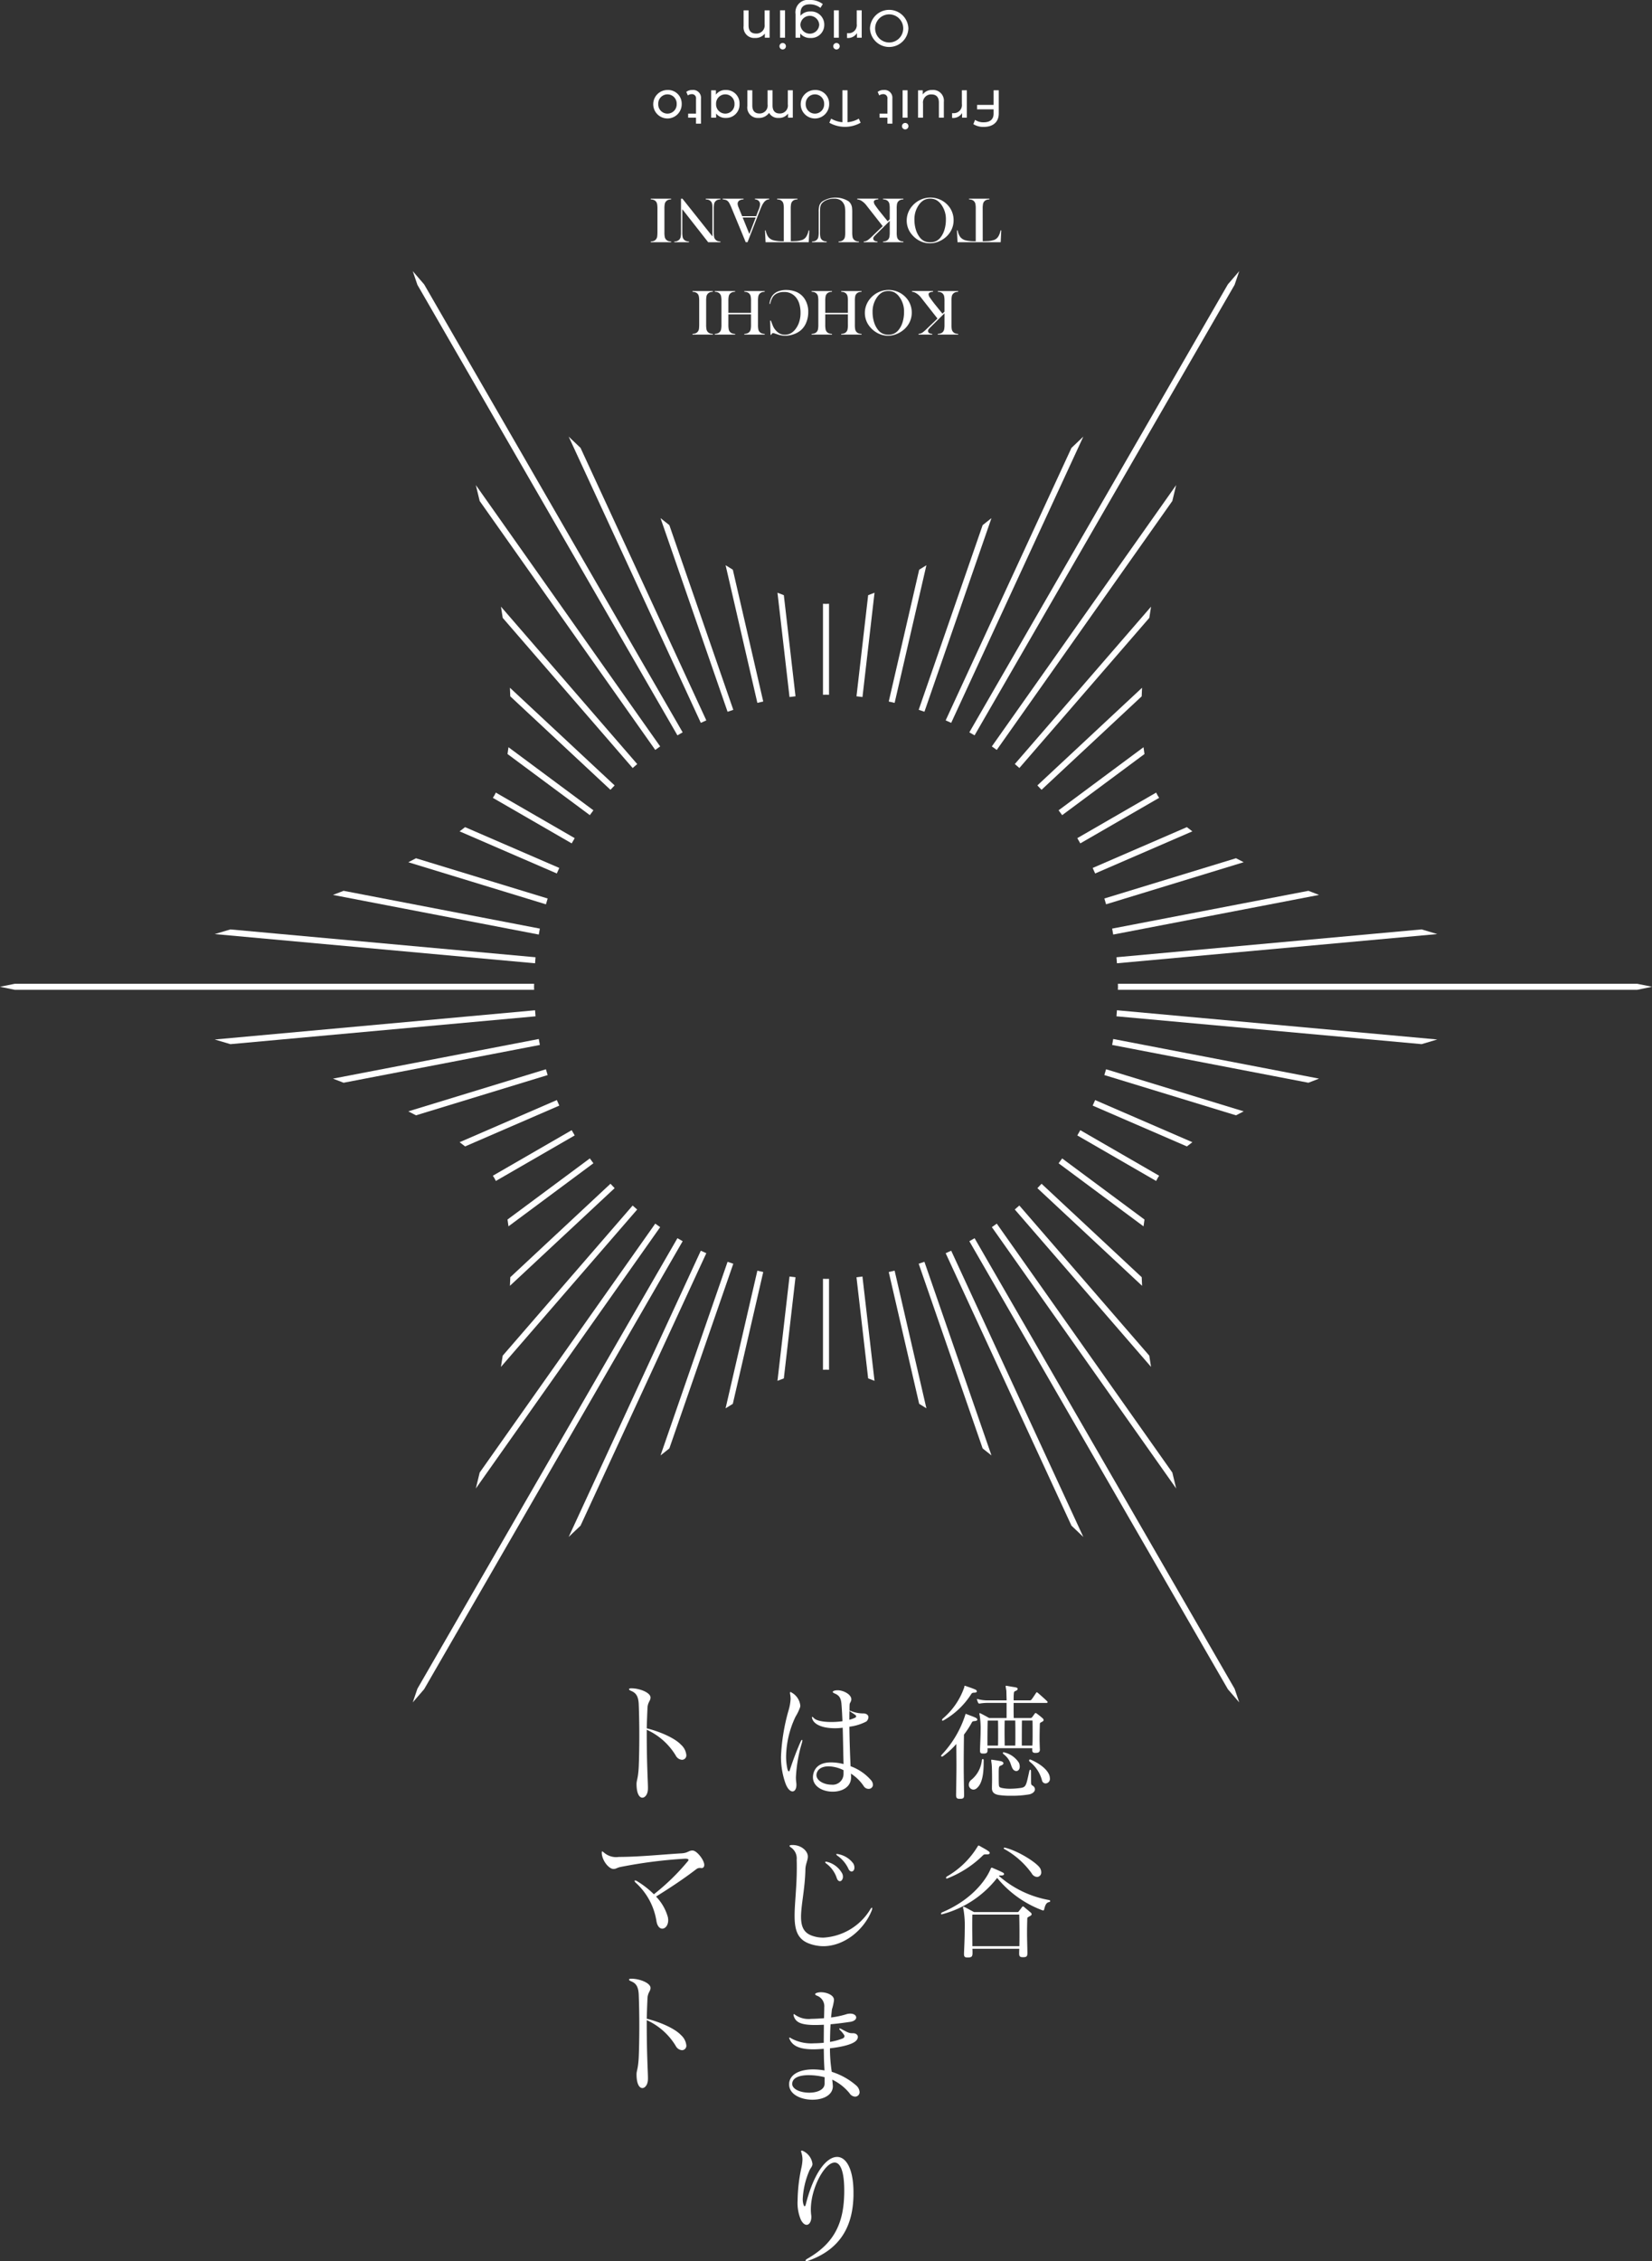 <svg id="グループ_1138" data-name="グループ 1138" xmlns="http://www.w3.org/2000/svg" xmlns:xlink="http://www.w3.org/1999/xlink" width="283.998" height="388.535" viewBox="0 0 283.998 388.535">
  <rect x="0" y="0" width="283.998" height="388.535" fill="#333333" stroke="none"/>
  <defs>
    <clipPath id="clip-path">
      <rect id="長方形_663" data-name="長方形 663" width="283.998" height="388.535" fill="#fff"/>
    </clipPath>
  </defs>
  <g id="グループ_1137" data-name="グループ 1137" clip-path="url(#clip-path)">
    <path id="パス_11661" data-name="パス 11661" d="M113.856,123.541,69.416,46.567c-1.259-1.446-1.96-2.275-1.96-2.275s.295.838.8,2.352l44.7,77.414c.3-.177.6-.347.9-.518" transform="translate(3.501 2.299)" fill="#fff"/>
    <path id="パス_11662" data-name="パス 11662" d="M109.454,124.146,77.766,79.239q.334,1.362.662,2.738l30.18,42.77c.281-.2.562-.4.847-.6" transform="translate(4.036 4.112)" fill="#fff"/>
    <path id="パス_11663" data-name="パス 11663" d="M116.6,120.08,94.979,73.261q-1.027-.97-2.041-1.941l22.719,49.188c.312-.148.631-.286.947-.428" transform="translate(4.823 3.701)" fill="#fff"/>
    <path id="パス_11664" data-name="パス 11664" d="M130.163,114.617l-2.006-17.373c-.362-.134-.726-.271-1.094-.421l2.07,17.924c.343-.042.684-.095,1.03-.13" transform="translate(6.594 5.025)" fill="#fff"/>
    <path id="パス_11665" data-name="パス 11665" d="M120.459,117.575,109.466,85.84q-.757-.595-1.516-1.2l11.526,33.272c.325-.116.655-.223.984-.332" transform="translate(5.602 4.392)" fill="#fff"/>
    <path id="パス_11666" data-name="パス 11666" d="M105.294,126.146,81.873,99.1q.155.969.3,1.928l22.34,25.8q.388-.344.785-.68" transform="translate(4.249 5.143)" fill="#fff"/>
    <path id="パス_11667" data-name="パス 11667" d="M125.057,115.751,119.827,93.1q-.619-.374-1.243-.77l5.461,23.652c.337-.081.673-.159,1.012-.234" transform="translate(6.154 4.792)" fill="#fff"/>
    <path id="パス_11668" data-name="パス 11668" d="M89.983,152.011l-33.74-6.493q-.907.357-1.827.706l35.384,6.81c.062-.341.115-.685.183-1.022" transform="translate(2.824 7.552)" fill="#fff"/>
    <path id="パス_11669" data-name="パス 11669" d="M135.019,114.25c.175,0,.345.012.52.014V98.63c-.174.005-.349.019-.52.019s-.346-.014-.52-.019v15.633c.174,0,.345-.014.52-.014" transform="translate(6.98 5.119)" fill="#fff"/>
    <path id="パス_11670" data-name="パス 11670" d="M101.336,129.128l-18-16.783q.038.745.062,1.478L100.62,129.88c.234-.256.478-.5.716-.752" transform="translate(4.325 5.831)" fill="#fff"/>
    <path id="パス_11671" data-name="パス 11671" d="M90.242,156.606l-52.46-4.781q-1.347.406-2.69.8l55.071,5.02c.027-.345.044-.692.079-1.036" transform="translate(1.821 7.879)" fill="#fff"/>
    <path id="パス_11672" data-name="パス 11672" d="M90.685,147.114,68.05,140.2c-.433.229-.872.457-1.32.683l23.658,7.232c.1-.332.191-.667.3-1" transform="translate(3.463 7.276)" fill="#fff"/>
    <path id="パス_11673" data-name="パス 11673" d="M92.253,142.129l-16.2-7.012q-.458.363-.941.724l16.71,7.236c.136-.32.284-.631.426-.948" transform="translate(3.898 7.012)" fill="#fff"/>
    <path id="パス_11674" data-name="パス 11674" d="M97.709,132.9l-14.6-10.839q-.074.6-.164,1.171l14.149,10.5c.2-.28.407-.56.616-.835" transform="translate(4.305 6.335)" fill="#fff"/>
    <path id="パス_11675" data-name="パス 11675" d="M94.616,137.3l-13.553-7.825c-.089.171-.175.347-.268.51-.076.13-.166.261-.248.391L94.1,138.2c.17-.3.341-.6.518-.9" transform="translate(4.18 6.719)" fill="#fff"/>
    <path id="パス_11676" data-name="パス 11676" d="M155.5,120.508,178.216,71.32q-1.011.972-2.041,1.942L154.55,120.08c.316.142.634.28.947.428" transform="translate(8.021 3.701)" fill="#fff"/>
    <path id="パス_11677" data-name="パス 11677" d="M176.581,138.2l13.552-7.824c-.082-.13-.173-.26-.248-.39-.094-.163-.179-.34-.268-.51L176.063,137.3c.177.3.347.6.518.9" transform="translate(9.137 6.719)" fill="#fff"/>
    <path id="パス_11678" data-name="パス 11678" d="M179,143.077l16.712-7.236q-.486-.361-.943-.724l-16.194,7.012c.141.317.29.628.425.948" transform="translate(9.268 7.012)" fill="#fff"/>
    <path id="パス_11679" data-name="パス 11679" d="M173.621,133.732l14.149-10.5c-.06-.384-.115-.773-.164-1.171l-14.6,10.839c.209.276.412.555.616.835" transform="translate(8.979 6.335)" fill="#fff"/>
    <path id="パス_11680" data-name="パス 11680" d="M170.254,129.88l17.217-16.057q.024-.732.061-1.478l-17.995,16.783c.239.251.483.5.716.752" transform="translate(8.799 5.831)" fill="#fff"/>
    <path id="パス_11681" data-name="パス 11681" d="M182.544,157.642l55.071-5.02q-1.341-.391-2.69-.8l-52.46,4.783c.035.343.052.69.079,1.035" transform="translate(9.47 7.879)" fill="#fff"/>
    <path id="パス_11682" data-name="パス 11682" d="M141.006,114.748l2.07-17.924c-.368.149-.732.287-1.094.421l-2.006,17.373c.345.036.686.087,1.03.13" transform="translate(7.264 5.025)" fill="#fff"/>
    <path id="パス_11683" data-name="パス 11683" d="M181.94,153.034l35.384-6.81q-.92-.349-1.826-.706l-33.741,6.493c.068.339.122.682.183,1.022" transform="translate(9.433 7.552)" fill="#fff"/>
    <path id="パス_11684" data-name="パス 11684" d="M180.78,148.11l23.658-7.231c-.448-.227-.887-.454-1.321-.684l-22.634,6.918c.105.329.2.664.3,1" transform="translate(9.367 7.276)" fill="#fff"/>
    <path id="パス_11685" data-name="パス 11685" d="M91.809,161.219c0-.174.012-.344.013-.519H2.557c-1.64.34-2.557.519-2.557.519s.918.18,2.558.521H91.821c0-.174-.013-.346-.013-.521" transform="translate(0 8.34)" fill="#fff"/>
    <path id="パス_11686" data-name="パス 11686" d="M151.128,117.909l11.525-33.272q-.757.609-1.516,1.2l-10.993,31.734c.329.11.66.217.985.333" transform="translate(7.792 4.393)" fill="#fff"/>
    <path id="パス_11687" data-name="パス 11687" d="M146.259,115.985l5.463-23.652q-.625.394-1.243.771l-5.23,22.647c.338.075.675.153,1.011.234" transform="translate(7.538 4.792)" fill="#fff"/>
    <path id="パス_11688" data-name="パス 11688" d="M166.633,126.826l22.34-25.8q.142-.959.3-1.928l-23.421,27.044q.4.336.785.68" transform="translate(8.607 5.143)" fill="#fff"/>
    <path id="パス_11689" data-name="パス 11689" d="M162.942,124.748l30.18-42.77q.327-1.376.663-2.739l-31.691,44.908c.285.2.566.4.848.6" transform="translate(8.412 4.112)" fill="#fff"/>
    <path id="パス_11690" data-name="パス 11690" d="M159.319,124.058l44.7-77.413c.51-1.515.8-2.353.8-2.353s-.7.829-1.96,2.275l-44.441,76.974c.3.17.6.341.9.518" transform="translate(8.222 2.299)" fill="#fff"/>
    <path id="パス_11691" data-name="パス 11691" d="M176.063,185.519l13.553,7.826c.089-.173.175-.347.268-.51.076-.131.166-.261.248-.392l-13.552-7.823c-.17.3-.341.6-.518.9" transform="translate(9.137 9.581)" fill="#fff"/>
    <path id="パス_11692" data-name="パス 11692" d="M90.163,165.032l-55.07,5.021q1.34.391,2.69.8l52.459-4.783c-.035-.343-.052-.69-.079-1.035" transform="translate(1.821 8.565)" fill="#fff"/>
    <path id="パス_11693" data-name="パス 11693" d="M165.848,197.609l23.421,27.043q-.156-.967-.3-1.927l-22.34-25.8c-.258.229-.521.455-.784.68" transform="translate(8.607 10.22)" fill="#fff"/>
    <path id="パス_11694" data-name="パス 11694" d="M158.419,202.782l44.441,76.974c1.26,1.446,1.96,2.275,1.96,2.275s-.295-.838-.8-2.352l-44.7-77.414c-.3.177-.6.347-.9.518" transform="translate(8.222 10.497)" fill="#fff"/>
    <path id="パス_11695" data-name="パス 11695" d="M169.538,194.124l18,16.784q-.038-.746-.062-1.478l-17.217-16.058c-.234.256-.478.5-.716.752" transform="translate(8.799 10.036)" fill="#fff"/>
    <path id="パス_11696" data-name="パス 11696" d="M145.247,207.8l5.23,22.647q.619.376,1.243.771l-5.463-23.652c-.336.081-.672.16-1.011.234" transform="translate(7.538 10.772)" fill="#fff"/>
    <path id="パス_11697" data-name="パス 11697" d="M154.55,204.734l21.625,46.818q1.027.97,2.041,1.942L155.5,204.306c-.312.148-.631.286-.947.428" transform="translate(8.021 10.603)" fill="#fff"/>
    <path id="パス_11698" data-name="パス 11698" d="M150.143,206.453l10.993,31.735q.757.593,1.516,1.2l-11.526-33.27c-.325.116-.655.222-.984.332" transform="translate(7.792 10.697)" fill="#fff"/>
    <path id="パス_11699" data-name="パス 11699" d="M182.465,166.068l52.459,4.782q1.349-.406,2.69-.8l-55.07-5.02c-.027.345-.044.692-.079,1.035" transform="translate(9.47 8.565)" fill="#fff"/>
    <path id="パス_11700" data-name="パス 11700" d="M139.975,208.654l2.006,17.373c.362.133.726.271,1.094.421L141,208.524c-.343.042-.684.095-1.03.13" transform="translate(7.264 10.822)" fill="#fff"/>
    <path id="パス_11701" data-name="パス 11701" d="M182.708,161.219c0,.175-.012.347-.013.521h89.263c1.64-.341,2.558-.521,2.558-.521s-.917-.179-2.557-.519H182.695c0,.175.013.345.013.519" transform="translate(9.482 8.34)" fill="#fff"/>
    <path id="パス_11702" data-name="パス 11702" d="M181.758,170.746l33.74,6.493q.907-.357,1.826-.706l-35.383-6.81c-.062.341-.115.685-.183,1.022" transform="translate(9.433 8.808)" fill="#fff"/>
    <path id="パス_11703" data-name="パス 11703" d="M180.483,175.664l22.634,6.918q.65-.344,1.32-.683l-23.658-7.232c-.1.332-.191.667-.3,1" transform="translate(9.367 9.065)" fill="#fff"/>
    <path id="パス_11704" data-name="パス 11704" d="M178.578,180.651l16.194,7.012q.458-.363.943-.723L179,179.7c-.135.32-.284.63-.425.947" transform="translate(9.268 9.326)" fill="#fff"/>
    <path id="パス_11705" data-name="パス 11705" d="M173.005,190.066l14.6,10.839q.074-.6.165-1.171l-14.15-10.5c-.2.28-.407.56-.616.835" transform="translate(8.979 9.821)" fill="#fff"/>
    <path id="パス_11706" data-name="パス 11706" d="M162.1,200.487l31.688,44.908q-.335-1.363-.662-2.739l-30.18-42.77c-.281.2-.562.4-.847.6" transform="translate(8.412 10.374)" fill="#fff"/>
    <path id="パス_11707" data-name="パス 11707" d="M135.019,208.909c-.175,0-.346-.012-.52-.013v15.633c.174-.006.349-.02.52-.02s.346.014.52.02V208.9c-.175,0-.345.013-.52.013" transform="translate(6.98 10.841)" fill="#fff"/>
    <path id="パス_11708" data-name="パス 11708" d="M104.509,196.929l-22.34,25.8q-.142.959-.3,1.928l23.421-27.044q-.4-.336-.785-.68" transform="translate(4.249 10.22)" fill="#fff"/>
    <path id="パス_11709" data-name="パス 11709" d="M100.62,193.372,83.4,209.429q-.024.732-.061,1.478l18-16.783c-.24-.251-.484-.5-.716-.752" transform="translate(4.325 10.036)" fill="#fff"/>
    <path id="パス_11710" data-name="パス 11710" d="M97.093,189.231l-14.149,10.5c.06.384.115.773.164,1.171l14.6-10.839c-.209-.276-.412-.555-.616-.835" transform="translate(4.305 9.821)" fill="#fff"/>
    <path id="パス_11711" data-name="パス 11711" d="M91.828,179.7,75.117,186.94q.486.36.943.723l16.194-7.012c-.141-.317-.29-.628-.425-.948" transform="translate(3.898 9.326)" fill="#fff"/>
    <path id="パス_11712" data-name="パス 11712" d="M89.8,169.724l-35.384,6.81q.92.349,1.826.706l33.741-6.493c-.068-.339-.122-.682-.183-1.022" transform="translate(2.824 8.808)" fill="#fff"/>
    <path id="パス_11713" data-name="パス 11713" d="M90.388,174.668,66.73,181.9c.448.227.887.454,1.321.683l22.633-6.917c-.1-.33-.2-.664-.3-1" transform="translate(3.463 9.065)" fill="#fff"/>
    <path id="パス_11714" data-name="パス 11714" d="M94.1,184.62l-13.552,7.824c.082.13.173.26.248.39.094.163.179.34.268.51l13.553-7.824c-.177-.3-.347-.6-.518-.9" transform="translate(4.18 9.581)" fill="#fff"/>
    <path id="パス_11715" data-name="パス 11715" d="M124.045,207.569l-5.463,23.652q.625-.394,1.243-.77l5.231-22.648q-.508-.112-1.012-.234" transform="translate(6.154 10.772)" fill="#fff"/>
    <path id="パス_11716" data-name="パス 11716" d="M119.476,206.12,107.95,239.393q.759-.609,1.517-1.205l10.992-31.734c-.328-.109-.658-.216-.984-.333" transform="translate(5.602 10.697)" fill="#fff"/>
    <path id="パス_11717" data-name="パス 11717" d="M129.133,208.524l-2.07,17.925c.369-.15.732-.288,1.094-.422l2.006-17.373c-.345-.036-.686-.087-1.03-.13" transform="translate(6.594 10.822)" fill="#fff"/>
    <path id="パス_11718" data-name="パス 11718" d="M108.609,199.885l-30.181,42.77q-.327,1.377-.662,2.739l31.688-44.908c-.285-.2-.565-.4-.846-.6" transform="translate(4.036 10.374)" fill="#fff"/>
    <path id="パス_11719" data-name="パス 11719" d="M115.657,204.306,92.938,253.494q1.011-.972,2.041-1.941L116.6,204.734c-.316-.142-.634-.28-.947-.428" transform="translate(4.823 10.603)" fill="#fff"/>
    <path id="パス_11720" data-name="パス 11720" d="M112.956,202.264l-44.7,77.414c-.51,1.514-.8,2.352-.8,2.352s.7-.829,1.96-2.276l44.441-76.973c-.3-.17-.6-.341-.9-.518" transform="translate(3.501 10.497)" fill="#fff"/>
    <path id="パス_11721" data-name="パス 11721" d="M156.965,294.8c-.438,0-.584-.154-.584-.637v-.11c.021-1.626.062-3.34.062-4.967,0-1.318-.02-2.593-.02-3.714a13.585,13.585,0,0,1-2.3,2.11.38.38,0,0,1-.187.066c-.084,0-.126-.044-.126-.11a.427.427,0,0,1,.146-.263,17.9,17.9,0,0,0,3.988-6.748c.042-.154.042-.22.105-.22a.52.52,0,0,1,.146.044c.543.22,1.148.418,1.586.637.146.088.25.2.25.308s-.125.219-.418.241c-.229.022-.418.022-.522.242a16.39,16.39,0,0,1-1.357,2.088c-.021,1.539-.042,3.385-.042,5.209s.042,3.626.063,5.076v.11c0,.527-.146.637-.71.637Zm2.611-18.242c-.251,0-.439.022-.564.2a13.6,13.6,0,0,1-4.761,4.549.462.462,0,0,1-.187.066.1.1,0,0,1-.105-.11.46.46,0,0,1,.125-.242,12.242,12.242,0,0,0,3.7-5.385c.041-.132,0-.263.1-.263.021,0,.042.021.083.021.627.22,1.128.374,1.734.637a.4.4,0,0,1,.25.308c0,.109-.105.2-.376.22m1.544,12.066c0,1.955-.271,3.626-1.211,4.374a.875.875,0,0,1-.564.219.818.818,0,0,1-.772-.856,1.045,1.045,0,0,1,.439-.835,5,5,0,0,0,1.8-3.363c.021-.132.083-.2.166-.2.063,0,.146.066.146.22Zm9.668-2.33c0,.484-.23.615-.752.615h-.042c-.376,0-.522-.132-.522-.506V286.1h-7.683v.351c0,.462-.188.571-.71.571h-.084c-.376,0-.5-.109-.5-.483v-.176c.021-.99.1-2.2.1-3.276a14.2,14.2,0,0,0-.146-2.549,1.882,1.882,0,0,1-.062-.352c0-.065.021-.109.062-.109a.326.326,0,0,1,.167.065c.354.155,1.441.77,1.441.77h3.006V278.32h-3.09a8.427,8.427,0,0,0-1.524.11h-.083c-.083,0-.125-.022-.188-.133a2.585,2.585,0,0,1-.188-.483c0-.044-.02-.066-.02-.11s.02-.065.062-.065a.494.494,0,0,1,.146.043,6.187,6.187,0,0,0,1.8.2h3.09c-.021-.813-.042-1.56-.042-1.626-.062-.44-.125-.681-.125-.791,0-.066.021-.087.083-.087a.666.666,0,0,1,.167.021c.648.11.752.133,1.441.242.25.044.376.155.376.264,0,.131-.125.286-.4.373-.292.11-.25.373-.271.572-.021.176-.021.615-.021,1.032h2.756a.354.354,0,0,0,.292-.109c.105-.11.606-.857.814-1.187.042-.066.063-.088.1-.088a.282.282,0,0,1,.188.088c.271.22,1.378,1.209,1.607,1.451a.227.227,0,0,1,.084.154c0,.087-.084.132-.209.132h-5.637v.792c0,.637,0,1.274.021,1.8h2.86a.317.317,0,0,0,.292-.133c.188-.219.313-.439.46-.615.042-.065.083-.109.146-.109a.333.333,0,0,1,.187.087,12.273,12.273,0,0,1,1.045.836.473.473,0,0,1,.146.285c0,.088-.063.2-.25.286-.25.154-.4.154-.4.4-.022.835-.043,1.648-.043,2.55,0,.549.021,1.12.043,1.736Zm-7.2-.637c.02-.462.02-1.1.02-1.759,0-.923,0-1.889-.02-2.549H161.81c-.021.967-.042,2.2-.042,3.45v.857Zm5.678,5.978c0,.857.042.726.335.945a.731.731,0,0,1,.335.572c0,.373-.335.725-.94.879a16.9,16.9,0,0,1-3.132.241,13.094,13.094,0,0,1-2.171-.131c-.5-.088-1.149-.308-1.149-1.142v-.088c0-.351.021-.9.021-1.473,0-1.033-.021-2.153-.063-2.549-.041-.352-.083-.572-.083-.682,0-.088.021-.133.1-.133.042,0,.084.022.125.022.544.088.856.11,1.441.242.25.044.439.2.439.351,0,.133-.125.286-.46.4-.292.11-.313.286-.335.528-.02.176-.02.571-.02,1.033,0,.637,0,1.34.02,1.626.021.462.063.571.648.682a6.979,6.979,0,0,0,1.357.109,13.272,13.272,0,0,0,1.712-.131c.981-.133.981-.44,1.524-2.9.041-.154.1-.242.166-.242s.125.11.125.242Zm-3.153-2c-.4-.615-.291-1.517-1.586-2.528a.232.232,0,0,1-.1-.176c0-.088.041-.133.125-.133a.18.18,0,0,1,.1.022,4.127,4.127,0,0,1,2.527,1.781,1.656,1.656,0,0,1,.146.66c0,.483-.271.769-.606.769a.753.753,0,0,1-.606-.4m.439-3.978c.021-.462.021-1.1.021-1.759,0-.923,0-1.889-.021-2.549h-1.817c-.021.571-.021,1.362-.021,2.175,0,.791.021,1.605.021,2.132Zm2.944,0c.042-.682.042-1.384.042-2.044,0-.813,0-1.6-.021-2.264H167.7c-.021,1.142-.021,3.253-.021,4.308Zm1.649,5.978a5.977,5.977,0,0,0-2.109-3.209.311.311,0,0,1-.1-.219.136.136,0,0,1,.146-.155.3.3,0,0,1,.125.022c1.691.726,3.027,1.825,3.257,2.879a2.393,2.393,0,0,1,.042.33.781.781,0,0,1-.731.879.644.644,0,0,1-.626-.528" transform="translate(7.983 14.292)" fill="#fff"/>
    <path id="パス_11722" data-name="パス 11722" d="M164.023,306.618a.418.418,0,0,0-.292.066,17.762,17.762,0,0,0,8.623,4.154c.125.022.208.087.208.176a.2.2,0,0,1-.187.176c-.481.088-.669.484-.856,1.275-.021.087-.042.154-.167.154a.388.388,0,0,1-.146-.022,18.289,18.289,0,0,1-7.767-5.56A17.753,17.753,0,0,1,154,313.277c-.042,0-.063.022-.105.022-.083,0-.1-.044-.1-.088a.3.3,0,0,1,.146-.241c4.99-2.088,7.559-5.451,8.414-7.561.042-.066.083-.132.167-.132a.15.15,0,0,1,.083.022c.606.263,1.4.593,1.838.834a.3.3,0,0,1,.188.242c0,.133-.146.242-.46.242Zm-2.526-3.626c-.23,0-.356.021-.461.132a18.071,18.071,0,0,1-6.159,4,.148.148,0,0,1-.083.022.129.129,0,0,1-.146-.133c0-.065.062-.154.188-.242a14.77,14.77,0,0,0,5.24-5.121c.063-.109.105-.176.188-.176a.281.281,0,0,1,.125.044c.543.329,1.149.615,1.608.967a.341.341,0,0,1,.166.264c0,.131-.125.242-.4.242ZM168.637,320c0,.549-.188.659-.731.659h-.084c-.459,0-.6-.154-.6-.636v-.11c0-.22.021-.462.021-.7h-8.06c.021.242.021.506.021.748,0,.615-.188.747-.794.747h-.083c-.439,0-.584-.132-.584-.571v-.176c.041-1.121.125-2.681.125-4.088a16.792,16.792,0,0,0-.209-3.385,1.266,1.266,0,0,1-.083-.373c0-.088.021-.133.083-.133a.465.465,0,0,1,.188.066c.376.176,1.607.857,1.607.857h7.413a.305.305,0,0,0,.312-.154c.1-.133.418-.528.522-.682.063-.088.1-.133.167-.133a.275.275,0,0,1,.208.11c.272.22.856.7,1.107.924a.442.442,0,0,1,.188.307c0,.11-.1.22-.313.33-.271.176-.438.176-.438.439-.021.792-.042,1.539-.042,2.528,0,.879.042,1.912.063,3.341Zm-9.459-6.66c-.021.571-.021,1.34-.021,2.264s.021,1.978.021,3.165h8.081c.02-.77.02-1.539.02-2.286,0-1.231-.02-2.352-.041-3.143Zm10.189-7.1a14.308,14.308,0,0,0-4.593-4.11c-.146-.066-.209-.133-.209-.2,0-.044.042-.088.146-.088a.493.493,0,0,1,.167.022c2.359.615,5.345,2.572,5.909,3.45a1.352,1.352,0,0,1,.229.748.756.756,0,0,1-.71.813,1.168,1.168,0,0,1-.939-.637" transform="translate(7.982 15.646)" fill="#fff"/>
    <path id="パス_11723" data-name="パス 11723" d="M129.184,276.569c0-.11.021-.155.083-.155a.507.507,0,0,1,.23.11,2.891,2.891,0,0,1,1.461,2.242c0,.066-.021.132-.021.2a7.983,7.983,0,0,1-.793,1.67,16.461,16.461,0,0,0-1.628,6.835,9.957,9.957,0,0,0,.229,2.176c.063.242.146.4.25.4.063,0,.1-.066.167-.242A50.843,50.843,0,0,1,131,284.964c.1-.22.187-.329.25-.329.042,0,.062.044.062.131a1.672,1.672,0,0,1-.041.264,24.534,24.534,0,0,0-1.066,6,7.307,7.307,0,0,0,.063.989,2.108,2.108,0,0,1,.021.352c0,.7-.292,1.12-.668,1.12-.4,0-.9-.462-1.253-1.495a13.621,13.621,0,0,1-.731-4.439,34.012,34.012,0,0,1,1.253-7.825,8.664,8.664,0,0,0,.4-2.131,5.29,5.29,0,0,0-.1-.924Zm10.5,14.506c0,1.67-1.545,2.461-3.153,2.461-1.691,0-3.4-.857-3.4-2.484a2.355,2.355,0,0,1,.083-.637c.335-1.319,1.462-1.912,3.028-1.912a8.747,8.747,0,0,1,2.15.286c-.062-2.2-.083-4.242-.146-6.242a10.009,10.009,0,0,1-1.378.087c-1.962,0-3.486-.571-3.842-1.582a1.027,1.027,0,0,1-.063-.286c0-.065.021-.087.042-.087.063,0,.146.066.271.2.439.484,1.691.682,3.007.682a13.166,13.166,0,0,0,1.921-.133c-.042-.945-.084-1.912-.167-2.9-.084-1.231-.522-1.582-1.128-1.846-.25-.109-.376-.2-.376-.286s.125-.176.376-.241a2.955,2.955,0,0,1,.439-.044c1.086,0,2.379.747,2.379,1.538v.022c0,.4-.271.572-.291.879s-.021.637-.021.946v.109a1.635,1.635,0,0,1,.354.11,5.433,5.433,0,0,0,2.109.373c.5.043.793.307.793.66a1.075,1.075,0,0,1-.354.725,8.481,8.481,0,0,1-2.923.9c.021,1.978.083,4.154.208,6.791a8.523,8.523,0,0,1,3.55,2.439,1.277,1.277,0,0,1,.292.748.714.714,0,0,1-.773.7.965.965,0,0,1-.793-.44,7.47,7.47,0,0,0-2.213-2.175c0,.132.021.4.021.549Zm-1.295-1.231a6.082,6.082,0,0,0-2.568-.66c-1.065,0-1.9.418-2.067,1.3a.627.627,0,0,0-.021.2c0,.968,1.316,1.649,2.569,1.649a1.867,1.867,0,0,0,2.087-1.89Zm1.984-9.012a.3.3,0,0,0,.188-.242.308.308,0,0,0-.167-.241c-.209-.177-.46-.308-.71-.484a1.71,1.71,0,0,1-.271-.22c-.021.5-.021.989-.021,1.538a6.243,6.243,0,0,0,.981-.351" transform="translate(6.624 14.329)" fill="#fff"/>
    <path id="パス_11724" data-name="パス 11724" d="M132.181,303.393c0,.636-.4,1.3-.418,2.153-.062,3.319-.751,6.133-.751,8.176,0,1.56.4,2.681,1.775,3.208a5.66,5.66,0,0,0,2.088.373,10.115,10.115,0,0,0,8-4.79,1,1,0,0,1,.1-.155c.084-.132.167-.2.209-.2s.062.044.062.133a1.444,1.444,0,0,1-.125.462c-1.378,3.318-4.74,6.022-8.289,6.022a7.121,7.121,0,0,1-2.568-.506c-1.9-.769-2.359-2.374-2.359-4.725,0-2.154.376-4.9.376-8.243,0-.439,0-.9-.021-1.362a2.274,2.274,0,0,0-.918-2.088c-.209-.131-.313-.242-.313-.307,0-.088.125-.133.356-.155h.187c1.462,0,2.61,1.011,2.61,1.979Zm4.948,3.6a5.069,5.069,0,0,0-1.775-2.417c-.125-.088-.187-.176-.187-.242,0-.044.041-.087.146-.087a.865.865,0,0,1,.208.043,4.067,4.067,0,0,1,2.548,1.957,1.247,1.247,0,0,1,.145.593c0,.44-.25.769-.522.769-.208,0-.439-.176-.564-.615m2-1.582a5.63,5.63,0,0,0-1.88-2.2c-.125-.11-.187-.177-.187-.22s.041-.066.1-.066a.686.686,0,0,1,.188.022,4.136,4.136,0,0,1,2.652,1.626,1.43,1.43,0,0,1,.187.7c0,.4-.208.66-.48.66-.209,0-.439-.154-.585-.527" transform="translate(6.696 15.642)" fill="#fff"/>
    <path id="パス_11725" data-name="パス 11725" d="M139.951,332.478c.5,0,.835.285.835.658a.968.968,0,0,1-.312.636c-.669.682-2.694,1.1-4.488,1.3a26.228,26.228,0,0,0,.312,4.044,11.741,11.741,0,0,1,4.238,2.374,1.657,1.657,0,0,1,.543,1.077.777.777,0,0,1-.772.813,1.21,1.21,0,0,1-.96-.593,8.61,8.61,0,0,0-2.965-2.33c.021.264.063.593.084.879,0,.088.021.154.021.22,0,1.6-1.712,2.351-3.508,2.351-1.963,0-4.009-.9-4.009-2.615v-.044a1.732,1.732,0,0,1,.021-.329c.25-1.495,1.963-2.221,4.113-2.221a11.944,11.944,0,0,1,1.942.177c-.021-.506-.062-1.1-.083-1.715-.021-.637-.021-1.319-.042-2-.627.042-1.232.087-1.775.087-2.046,0-3.487-.419-4.072-1.694a.557.557,0,0,1-.083-.241c0-.066.021-.088.062-.088a.314.314,0,0,1,.209.109,7.251,7.251,0,0,0,3.988.879c.564,0,1.128-.044,1.67-.087,0-1.076.021-2.132.021-3.1-.543.021-1.045.043-1.482.043-2.359,0-3.32-.417-3.675-1.473a1.05,1.05,0,0,1-.062-.285c0-.066.021-.11.083-.11a.425.425,0,0,1,.188.11,4.02,4.02,0,0,0,2.8.7c.585,0,1.295-.044,2.172-.11.021-.682.041-1.253.041-1.693v-.152a1.934,1.934,0,0,0-1.252-2.023c-.188-.066-.313-.176-.313-.264,0-.066.083-.154.271-.219a2.43,2.43,0,0,1,.73-.11c1,0,2.234.5,2.234,1.3v.088a8.393,8.393,0,0,1-.354,1.56c-.042.44-.1.9-.146,1.385a15.06,15.06,0,0,0,2.756-.594,2.476,2.476,0,0,1,.543-.065c.668,0,1.023.329,1.023.66s-.335.636-.981.748c-1.191.176-2.339.328-3.424.417-.063.967-.084,2-.1,3.033a10.825,10.825,0,0,0,2.191-.593c.209-.109.292-.241.292-.372a.339.339,0,0,0-.042-.2,4.965,4.965,0,0,0-.709-.858.452.452,0,0,1-.146-.242c0-.022.021-.044.062-.044a.7.7,0,0,1,.251.066c1.086.593,1.378.749,1.879.749Zm-4.885,7.559a11.5,11.5,0,0,0-2.714-.351c-1.4,0-2.673.329-2.84,1.318,0,.044-.021.11-.021.155,0,.989,1.5,1.538,2.923,1.538,1.337,0,2.652-.484,2.652-1.56Z" transform="translate(6.693 16.89)" fill="#fff"/>
    <path id="パス_11726" data-name="パス 11726" d="M132.906,353.6c0,.462-.355.7-.564,1.231a14.032,14.032,0,0,0-1.107,4.769,3.246,3.246,0,0,0,.1.879c.084.263.146.4.23.4s.146-.154.229-.462c1.4-5.451,3.591-8.022,5.345-8.022,1.587,0,2.819,2.11,2.819,6.109v.593c-.1,3.341-.918,8.792-7.871,11.166a1.063,1.063,0,0,1-.23.043c-.083,0-.145-.043-.145-.087,0-.088.1-.22.313-.33,4.05-2.329,6.138-5.385,6.325-10.725.021-.351.021-.682.021-.989,0-3.472-.73-4.814-1.649-4.814-1.711,0-4.092,4.374-4.092,8.044a7.306,7.306,0,0,0,.063.989,1.833,1.833,0,0,1,.02.33c0,.769-.354,1.34-.813,1.34-.313,0-.669-.263-.981-.856a7.42,7.42,0,0,1-.565-3.341,27.749,27.749,0,0,1,.648-5.6,7.805,7.805,0,0,0,.188-1.407,4.075,4.075,0,0,0-.209-1.274.572.572,0,0,1-.021-.176c0-.066.021-.11.084-.11a1.013,1.013,0,0,1,.312.11,2.838,2.838,0,0,1,1.545,2.131Z" transform="translate(6.765 18.231)" fill="#fff"/>
    <path id="パス_11727" data-name="パス 11727" d="M106.053,293.046c0,.923-.48,1.538-.96,1.538-.5,0-1-.681-1-2.351,0-.66.271-.9.377-2.923.062-1.362.1-3.385.1-5.407s-.042-4.044-.1-5.407c-.063-1.209-.377-1.89-1.316-2.264-.229-.088-.354-.2-.354-.285s.125-.155.354-.155h.063c1.4,0,3.257.726,3.278,1.561v.043c0,.55-.481.77-.522,1.8-.042.945-.105,2.528-.125,3.472,2.464.615,4.885,1.737,5.887,2.814a2.719,2.719,0,0,1,.918,1.758.756.756,0,0,1-.752.835,1.312,1.312,0,0,1-1.063-.725,11.258,11.258,0,0,0-4.99-4.44v.7c0,5.274.208,8.2.208,9.3Z" transform="translate(5.335 14.313)" fill="#fff"/>
    <path id="パス_11728" data-name="パス 11728" d="M113.968,302.29c.709,0,2,1.626,2,2.484a.9.9,0,0,1-.041.242.424.424,0,0,1-.461.286c-.062,0-.124-.022-.208-.022a1,1,0,0,0-.669.22c-2,1.538-4.258,3.055-6.911,4.7a8.325,8.325,0,0,1,2.026,3.516,2.525,2.525,0,0,1,.062.549c0,.879-.5,1.451-1.022,1.451-.417,0-.855-.4-1-1.318a11.255,11.255,0,0,0-3.529-6.55.621.621,0,0,1-.23-.329c0-.066.042-.088.105-.088a.757.757,0,0,1,.376.155,15.558,15.558,0,0,1,2.84,2.22,38.04,38.04,0,0,0,5.866-5.715.445.445,0,0,0,.083-.176c0-.154-.208-.22-.5-.22h-.126a81.282,81.282,0,0,0-11.211,1.451c-.543.155-.649.308-1.023.308h-.063c-.709,0-1.859-1.3-1.983-2.637v-.177c0-.132.02-.2.062-.2.062,0,.166.087.312.2a3.189,3.189,0,0,0,2.568.748h.189c3.507-.022,7.245-.418,10.584-.615,1.108-.066,1.212-.484,1.86-.484Z" transform="translate(5.104 15.688)" fill="#fff"/>
    <path id="パス_11729" data-name="パス 11729" d="M106.053,340.481c0,.922-.48,1.538-.96,1.538-.5,0-1-.681-1-2.351,0-.66.271-.9.377-2.923.062-1.362.1-3.385.1-5.407s-.042-4.043-.1-5.407c-.063-1.209-.377-1.89-1.316-2.264-.229-.088-.354-.2-.354-.285s.125-.155.354-.155h.063c1.4,0,3.257.726,3.278,1.561v.043c0,.55-.481.77-.522,1.8-.042.945-.105,2.528-.125,3.472,2.464.615,4.885,1.737,5.887,2.814a2.719,2.719,0,0,1,.918,1.758.756.756,0,0,1-.752.835,1.312,1.312,0,0,1-1.063-.725,11.258,11.258,0,0,0-4.99-4.44v.7c0,5.274.208,8.2.208,9.3Z" transform="translate(5.335 16.775)" fill="#fff"/>
    <path id="パス_11730" data-name="パス 11730" d="M162.555,18.736v-.71h-2.841v-.764h2.841V14.749h.888v4c0,1.42-.95,2.29-2.575,2.29a3.175,3.175,0,0,1-1.793-.47l.293-.737a2.529,2.529,0,0,0,1.474.418c1.154,0,1.714-.542,1.714-1.509" transform="translate(8.256 0.765)" fill="#fff"/>
    <path id="パス_11731" data-name="パス 11731" d="M155.6,19.5v-.826a1.58,1.58,0,0,0,.2.008,1.4,1.4,0,0,0,1.482-1.589V14.749h.853v4.706h-.817v-.79a1.8,1.8,0,0,1-1.714.834" transform="translate(8.075 0.765)" fill="#fff"/>
    <path id="パス_11732" data-name="パス 11732" d="M150.038,19.458V14.752h.808v.711a1.916,1.916,0,0,1,1.6-.764,1.849,1.849,0,0,1,2.025,2.051v2.708h-.852V16.847c0-.923-.462-1.384-1.27-1.384a1.384,1.384,0,0,0-1.457,1.562v2.433Z" transform="translate(7.787 0.763)" fill="#fff"/>
    <path id="パス_11733" data-name="パス 11733" d="M148.523,20.911a.561.561,0,0,1-.577.559.555.555,0,1,1,.577-.559m-.151-1.457h-.853V14.748h.853Z" transform="translate(7.648 0.765)" fill="#fff"/>
    <path id="パス_11734" data-name="パス 11734" d="M143.442,15.026a1.608,1.608,0,0,1,1.031-.327,1.342,1.342,0,0,1,1.491,1.474v4.315h-.852v-1.03h-1.35v-.7h1.35V16.208a.689.689,0,0,0-.736-.79,1.087,1.087,0,0,0-.667.22Z" transform="translate(7.444 0.763)" fill="#fff"/>
    <path id="パス_11735" data-name="パス 11735" d="M135.849,19.623a4.713,4.713,0,0,0,1.935.612V14.749h.879v5.487a4.736,4.736,0,0,0,1.944-.612l.311.7a5.451,5.451,0,0,1-5.38,0Z" transform="translate(7.034 0.765)" fill="#fff"/>
    <path id="パス_11736" data-name="パス 11736" d="M135.753,17.1A2.447,2.447,0,1,1,133.3,14.7a2.342,2.342,0,0,1,2.451,2.407m-4.032,0a1.586,1.586,0,1,0,3.169,0,1.586,1.586,0,1,0-3.169,0" transform="translate(6.791 0.763)" fill="#fff"/>
    <path id="パス_11737" data-name="パス 11737" d="M122.138,17.457V14.749h.853v2.61c0,.924.443,1.377,1.216,1.377a1.367,1.367,0,0,0,1.412-1.563V14.749h.852v2.61c0,.924.444,1.377,1.217,1.377a1.366,1.366,0,0,0,1.411-1.563V14.749h.853v4.705h-.817v-.7a1.9,1.9,0,0,1-1.624.746,1.741,1.741,0,0,1-1.634-.87,2.119,2.119,0,0,1-1.811.87,1.8,1.8,0,0,1-1.927-2.042" transform="translate(6.339 0.765)" fill="#fff"/>
    <path id="パス_11738" data-name="パス 11738" d="M116.225,19.458V14.752h.817V15.5a1.988,1.988,0,0,1,1.678-.8A2.292,2.292,0,0,1,121.1,17.1a2.285,2.285,0,0,1-2.38,2.4,2,2,0,0,1-1.643-.754v.71Zm.844-2.353a1.586,1.586,0,1,0,3.169,0,1.586,1.586,0,1,0-3.169,0" transform="translate(6.032 0.763)" fill="#fff"/>
    <path id="パス_11739" data-name="パス 11739" d="M112.162,15.026a1.608,1.608,0,0,1,1.031-.327,1.342,1.342,0,0,1,1.491,1.474v4.315h-.852v-1.03h-1.35v-.7h1.35V16.208a.689.689,0,0,0-.736-.79,1.087,1.087,0,0,0-.667.22Z" transform="translate(5.821 0.763)" fill="#fff"/>
    <path id="パス_11740" data-name="パス 11740" d="M111.651,17.1A2.447,2.447,0,1,1,109.2,14.7a2.342,2.342,0,0,1,2.451,2.407m-4.032,0a1.586,1.586,0,1,0,3.169,0,1.586,1.586,0,1,0-3.169,0" transform="translate(5.541 0.763)" fill="#fff"/>
    <path id="パス_11741" data-name="パス 11741" d="M130.014,6.483V2.416A2.138,2.138,0,0,1,132.455,0,3.482,3.482,0,0,1,134.7.7l-.408.656a2.877,2.877,0,0,0-1.811-.612c-1.11,0-1.616.514-1.616,1.58V2.7a2.154,2.154,0,0,1,1.7-.728,2.254,2.254,0,0,1,2.389,2.282,2.247,2.247,0,0,1-2.389,2.273,2.146,2.146,0,0,1-1.74-.773v.729Zm.834-2.229a1.623,1.623,0,0,0,3.241,0,1.623,1.623,0,0,0-3.241,0" transform="translate(6.747 0)" fill="#fff"/>
    <path id="パス_11742" data-name="パス 11742" d="M148.784,4.8a3.305,3.305,0,0,1-6.606,0,3.305,3.305,0,0,1,6.606,0m-5.717,0a2.415,2.415,0,0,0,4.83,0,2.415,2.415,0,0,0-4.83,0" transform="translate(7.379 0.084)" fill="#fff"/>
    <path id="パス_11743" data-name="パス 11743" d="M138.427,6.438V5.613a1.58,1.58,0,0,0,.2.008A1.4,1.4,0,0,0,140.1,4.032V1.688h.853V6.394h-.817V5.6a1.8,1.8,0,0,1-1.714.834" transform="translate(7.184 0.088)" fill="#fff"/>
    <path id="パス_11744" data-name="パス 11744" d="M137.292,7.85a.561.561,0,0,1-.577.56.555.555,0,1,1,.577-.56m-.151-1.456h-.853V1.688h.853Z" transform="translate(7.065 0.088)" fill="#fff"/>
    <path id="パス_11745" data-name="パス 11745" d="M128.5,7.85a.562.562,0,0,1-.577.56.555.555,0,1,1,.577-.56m-.151-1.456h-.853V1.688h.853Z" transform="translate(6.609 0.088)" fill="#fff"/>
    <path id="パス_11746" data-name="パス 11746" d="M121.528,4.4V1.689h.852V4.3c0,.924.462,1.377,1.27,1.377a1.4,1.4,0,0,0,1.492-1.563V1.689h.853V6.394h-.817v-.71a2.016,2.016,0,0,1-1.7.754A1.823,1.823,0,0,1,121.528,4.4" transform="translate(6.307 0.088)" fill="#fff"/>
    <path id="パス_11747" data-name="パス 11747" d="M154.638,51.362l-2.319,2.3a4.349,4.349,0,0,0-.43.464.466.466,0,0,0-.085.271.436.436,0,0,0,.263.406,1.516,1.516,0,0,0,.461.1v.126h-2.364V54.9a1.663,1.663,0,0,0,.4-.079,1.507,1.507,0,0,0,.353-.195,8.6,8.6,0,0,0,.735-.652l1.776-1.706L150.9,49.048l-.312-.4a3.062,3.062,0,0,0-.718-.669,2,2,0,0,0-.394-.211,1.975,1.975,0,0,0-.427-.1v-.126h3.624v.126a1.5,1.5,0,0,0-.592.137.335.335,0,0,0-.181.307,1.1,1.1,0,0,0,.225.56q.109.164.411.57c.2.27.371.489.509.657l1.235,1.531.356-.351V49.268a3.989,3.989,0,0,0-.063-.831.926.926,0,0,0-.232-.447.941.941,0,0,0-.343-.227,1.714,1.714,0,0,0-.513-.09v-.126h3.5v.126a1.706,1.706,0,0,0-.512.09.941.941,0,0,0-.343.227.886.886,0,0,0-.236.444,4.2,4.2,0,0,0-.06.834v4.04a4.193,4.193,0,0,0,.06.834.886.886,0,0,0,.236.444.864.864,0,0,0,.346.23,1.8,1.8,0,0,0,.509.087v.126h-3.5V54.9a1.775,1.775,0,0,0,.508-.087.919.919,0,0,0,.581-.677,3.989,3.989,0,0,0,.063-.831Z" transform="translate(7.735 2.468)" fill="#fff"/>
    <path id="パス_11748" data-name="パス 11748" d="M149.406,51.247a3.763,3.763,0,0,1-.394,1.709,4,4,0,0,1-1.152,1.375,4.425,4.425,0,0,1-1.217.667,3.9,3.9,0,0,1-1.316.232,3.8,3.8,0,0,1-1.634-.37,4.185,4.185,0,0,1-1.382-1.046,3.677,3.677,0,0,1-.966-2.5,3.721,3.721,0,0,1,.252-1.355,3.854,3.854,0,0,1,.735-1.192,4.13,4.13,0,0,1,1.4-1.036,4.07,4.07,0,0,1,3.358-.012,3.964,3.964,0,0,1,1.371,1.01,3.632,3.632,0,0,1,.7,1.16,3.811,3.811,0,0,1,.244,1.353m-1.326-.082a4.176,4.176,0,0,0-.867-2.683,2.578,2.578,0,0,0-.825-.711,2.414,2.414,0,0,0-2.018,0,2.572,2.572,0,0,0-.832.713,4.236,4.236,0,0,0-.866,2.705,5.736,5.736,0,0,0,.239,1.67,4.02,4.02,0,0,0,.671,1.337,2.21,2.21,0,0,0,.782.655,2.343,2.343,0,0,0,1.017.205,2.311,2.311,0,0,0,1.007-.2,2.276,2.276,0,0,0,.787-.657,3.931,3.931,0,0,0,.669-1.334,5.92,5.92,0,0,0,.236-1.7" transform="translate(7.336 2.458)" fill="#fff"/>
    <path id="パス_11749" data-name="パス 11749" d="M138.88,51.548h-3.893v1.76a3.989,3.989,0,0,0,.063.834.926.926,0,0,0,.234.444.909.909,0,0,0,.348.23,1.78,1.78,0,0,0,.512.087v.126h-3.5V54.9a1.767,1.767,0,0,0,.507-.087.908.908,0,0,0,.348-.23.927.927,0,0,0,.234-.447,4,4,0,0,0,.062-.831v-4.04a3.975,3.975,0,0,0-.062-.829.964.964,0,0,0-.234-.449,1,1,0,0,0-.348-.228,1.724,1.724,0,0,0-.507-.089v-.126h3.5v.126a1.736,1.736,0,0,0-.512.089,1,1,0,0,0-.348.228.926.926,0,0,0-.234.444,3.989,3.989,0,0,0-.063.834v2.023h3.893V49.268a3.987,3.987,0,0,0-.063-.831.926.926,0,0,0-.232-.447.957.957,0,0,0-.343-.228,1.751,1.751,0,0,0-.513-.089v-.126h3.5v.126a1.743,1.743,0,0,0-.512.089.957.957,0,0,0-.343.228.886.886,0,0,0-.236.444,4.194,4.194,0,0,0-.06.834v4.04a4.194,4.194,0,0,0,.06.834.886.886,0,0,0,.236.444.864.864,0,0,0,.346.23,1.8,1.8,0,0,0,.509.087v.126h-3.5V54.9a1.775,1.775,0,0,0,.508-.087.919.919,0,0,0,.581-.677,3.988,3.988,0,0,0,.063-.831Z" transform="translate(6.884 2.468)" fill="#fff"/>
    <path id="パス_11750" data-name="パス 11750" d="M125.933,55.078l-.065-2.451h.125c.041.106.072.186.094.241.128.351.232.612.312.785a2.767,2.767,0,0,0,.62.844,2.028,2.028,0,0,0,.636.423,1.989,1.989,0,0,0,.741.131,2.083,2.083,0,0,0,1.075-.268,2.732,2.732,0,0,0,.745-.677,3.935,3.935,0,0,0,.566-1.007,4.938,4.938,0,0,0,.312-1.809,5.219,5.219,0,0,0-.215-1.552,3.1,3.1,0,0,0-.625-1.157,2.535,2.535,0,0,0-2.007-.867,2.806,2.806,0,0,0-1.124.217,1.775,1.775,0,0,0-.773.611,3.137,3.137,0,0,0-.46,1.229l-.127-.022a2.935,2.935,0,0,1,.472-1.376,2.2,2.2,0,0,1,.968-.746,3.667,3.667,0,0,1,1.428-.258,4.63,4.63,0,0,1,1.447.225A3.177,3.177,0,0,1,131.8,48.9a4.02,4.02,0,0,1,.62,2.256,4.667,4.667,0,0,1-.362,1.85,3.41,3.41,0,0,1-1.009,1.362,3.881,3.881,0,0,1-1.193.628,4.138,4.138,0,0,1-2.794-.019l-.449-.148a.68.68,0,0,0-.231-.048.269.269,0,0,0-.224.115,1.169,1.169,0,0,0-.094.181Z" transform="translate(6.527 2.458)" fill="#fff"/>
    <path id="パス_11751" data-name="パス 11751" d="M123.048,51.548h-3.893v1.76a3.989,3.989,0,0,0,.063.834.926.926,0,0,0,.234.444.909.909,0,0,0,.348.23,1.78,1.78,0,0,0,.512.087v.126h-3.5V54.9a1.767,1.767,0,0,0,.507-.087.909.909,0,0,0,.348-.23.927.927,0,0,0,.234-.447,4,4,0,0,0,.062-.831v-4.04a3.974,3.974,0,0,0-.062-.829.964.964,0,0,0-.234-.449,1,1,0,0,0-.348-.228,1.724,1.724,0,0,0-.507-.089v-.126h3.5v.126a1.736,1.736,0,0,0-.512.089,1,1,0,0,0-.348.228.926.926,0,0,0-.234.444,3.989,3.989,0,0,0-.063.834v2.023h3.893V49.268a3.988,3.988,0,0,0-.063-.831.926.926,0,0,0-.232-.447.957.957,0,0,0-.343-.228,1.751,1.751,0,0,0-.513-.089v-.126h3.5v.126a1.743,1.743,0,0,0-.512.089.957.957,0,0,0-.343.228.886.886,0,0,0-.236.444,4.194,4.194,0,0,0-.06.834v4.04a4.194,4.194,0,0,0,.06.834.886.886,0,0,0,.236.444.864.864,0,0,0,.346.23,1.8,1.8,0,0,0,.509.087v.126h-3.5V54.9a1.775,1.775,0,0,0,.508-.087.919.919,0,0,0,.581-.677,3.988,3.988,0,0,0,.063-.831Z" transform="translate(6.062 2.468)" fill="#fff"/>
    <path id="パス_11752" data-name="パス 11752" d="M113.175,55.03V54.9a1.767,1.767,0,0,0,.507-.087.929.929,0,0,0,.348-.23,1.025,1.025,0,0,0,.263-.609,5.956,5.956,0,0,0,.034-.669V49.267a4.545,4.545,0,0,0-.044-.717,1.185,1.185,0,0,0-.142-.423.9.9,0,0,0-.367-.326,1.638,1.638,0,0,0-.6-.129v-.125h3.5v.125a1.775,1.775,0,0,0-.512.09.914.914,0,0,0-.343.228.9.9,0,0,0-.237.444,4.264,4.264,0,0,0-.06.833v4.041a4.284,4.284,0,0,0,.06.834.9.9,0,0,0,.237.444.871.871,0,0,0,.345.23,1.8,1.8,0,0,0,.51.087v.126Z" transform="translate(5.874 2.468)" fill="#fff"/>
    <path id="パス_11753" data-name="パス 11753" d="M160.826,39.769q.346,0,.739-.022a4.067,4.067,0,0,0,1.259-.214,1.475,1.475,0,0,0,.683-.587,3.056,3.056,0,0,0,.379-1.041l.125.011-.1,2.024h-7.419l-.1-2.024.126-.011a2.632,2.632,0,0,0,.463,1.154,1.749,1.749,0,0,0,.918.562,6.956,6.956,0,0,0,1.727.148V34.176a3.917,3.917,0,0,0-.063-.831.919.919,0,0,0-.581-.677,1.766,1.766,0,0,0-.507-.087v-.126h3.5v.126a1.8,1.8,0,0,0-.513.087.921.921,0,0,0-.581.675,3.976,3.976,0,0,0-.063.833Z" transform="translate(8.117 1.684)" fill="#fff"/>
    <path id="パス_11754" data-name="パス 11754" d="M156.245,36.155a3.763,3.763,0,0,1-.394,1.709A4,4,0,0,1,154.7,39.24a4.425,4.425,0,0,1-1.217.667,3.9,3.9,0,0,1-1.316.232,3.8,3.8,0,0,1-1.634-.37,4.185,4.185,0,0,1-1.382-1.046,3.677,3.677,0,0,1-.966-2.5,3.731,3.731,0,0,1,.252-1.356,3.862,3.862,0,0,1,.735-1.191,4.131,4.131,0,0,1,1.4-1.036,4.07,4.07,0,0,1,3.358-.012,3.964,3.964,0,0,1,1.371,1.01,3.632,3.632,0,0,1,.7,1.16,3.811,3.811,0,0,1,.244,1.353m-1.326-.082a4.176,4.176,0,0,0-.867-2.683,2.578,2.578,0,0,0-.825-.711,2.414,2.414,0,0,0-2.018,0,2.572,2.572,0,0,0-.832.713,4.236,4.236,0,0,0-.866,2.705,5.736,5.736,0,0,0,.239,1.67,4.02,4.02,0,0,0,.671,1.337,2.221,2.221,0,0,0,.782.655,2.343,2.343,0,0,0,1.017.205,2.311,2.311,0,0,0,1.007-.2,2.267,2.267,0,0,0,.787-.657,3.931,3.931,0,0,0,.669-1.334,5.919,5.919,0,0,0,.236-1.7" transform="translate(7.69 1.675)" fill="#fff"/>
    <path id="パス_11755" data-name="パス 11755" d="M145.687,36.27l-2.319,2.3a4.35,4.35,0,0,0-.43.464.466.466,0,0,0-.085.271.436.436,0,0,0,.263.406,1.516,1.516,0,0,0,.461.1v.126h-2.364v-.126a1.664,1.664,0,0,0,.4-.079,1.507,1.507,0,0,0,.353-.195,8.6,8.6,0,0,0,.735-.652l1.776-1.706-2.528-3.224-.312-.4a3.062,3.062,0,0,0-.718-.669,2,2,0,0,0-.394-.211,1.976,1.976,0,0,0-.427-.1v-.126h3.624v.126a1.5,1.5,0,0,0-.592.137.335.335,0,0,0-.181.307,1.1,1.1,0,0,0,.225.56q.109.164.411.57c.2.27.371.489.509.657l1.235,1.531.356-.351V34.176a3.988,3.988,0,0,0-.063-.831.926.926,0,0,0-.232-.447.941.941,0,0,0-.343-.227,1.713,1.713,0,0,0-.513-.09v-.126h3.5v.126a1.706,1.706,0,0,0-.512.09.941.941,0,0,0-.343.227.886.886,0,0,0-.236.444,4.2,4.2,0,0,0-.06.834v4.04a4.194,4.194,0,0,0,.06.834.886.886,0,0,0,.236.444.864.864,0,0,0,.346.23,1.8,1.8,0,0,0,.509.087v.126h-3.5v-.126a1.775,1.775,0,0,0,.508-.087.919.919,0,0,0,.581-.677,3.988,3.988,0,0,0,.063-.831Z" transform="translate(7.271 1.684)" fill="#fff"/>
    <path id="パス_11756" data-name="パス 11756" d="M137.269,39.947v-.126a1.812,1.812,0,0,0,.51-.087.879.879,0,0,0,.345-.23.916.916,0,0,0,.239-.461,5.3,5.3,0,0,0,.058-.944V35a7.344,7.344,0,0,0-.058-1.094,1.747,1.747,0,0,0-.232-.623,1.623,1.623,0,0,0-.65-.627,2.148,2.148,0,0,0-.973-.2,3.412,3.412,0,0,0-1.09.174,2.421,2.421,0,0,0-.863.48,1.237,1.237,0,0,0-.316.417,1.824,1.824,0,0,0-.135.57c-.015.149-.022.5-.022,1.063v3.065a4,4,0,0,0,.063.834.925.925,0,0,0,.582.674,1.767,1.767,0,0,0,.507.087v.126h-2.528v-.126a1.767,1.767,0,0,0,.507-.087.929.929,0,0,0,.348-.23.917.917,0,0,0,.232-.447,3.9,3.9,0,0,0,.064-.831v-3.46a3.961,3.961,0,0,1,.118-1.132,1.487,1.487,0,0,1,.468-.667,4.227,4.227,0,0,1,4.574-.038,1.71,1.71,0,0,1,.57,1.1,7.6,7.6,0,0,1,.033.872v3.328a4.284,4.284,0,0,0,.06.834.888.888,0,0,0,.237.444.876.876,0,0,0,.342.23,1.8,1.8,0,0,0,.513.087v.126Z" transform="translate(6.887 1.675)" fill="#fff"/>
    <path id="パス_11757" data-name="パス 11757" d="M129.455,39.769q.346,0,.739-.022a4.067,4.067,0,0,0,1.259-.214,1.475,1.475,0,0,0,.683-.587,3.057,3.057,0,0,0,.379-1.041l.125.011-.1,2.024h-7.419l-.1-2.024.126-.011a2.632,2.632,0,0,0,.463,1.154,1.749,1.749,0,0,0,.918.562,6.956,6.956,0,0,0,1.727.148V34.176a3.917,3.917,0,0,0-.063-.831.926.926,0,0,0-.232-.447.916.916,0,0,0-.348-.23,1.766,1.766,0,0,0-.507-.087v-.126h3.5v.126a1.794,1.794,0,0,0-.513.087.921.921,0,0,0-.581.675,3.976,3.976,0,0,0-.063.833Z" transform="translate(6.489 1.684)" fill="#fff"/>
    <path id="パス_11758" data-name="パス 11758" d="M118.1,32.453h3.6v.126a1.641,1.641,0,0,0-.68.165.665.665,0,0,0-.341.592,1.731,1.731,0,0,0,.154.6l.094.23.527,1.294h2.412l.285-.756.138-.34a2.725,2.725,0,0,0,.246-.949.817.817,0,0,0-.09-.379.793.793,0,0,0-.244-.285,1.119,1.119,0,0,0-.548-.176v-.126h2.456v.126a1.146,1.146,0,0,0-.51.143,1.484,1.484,0,0,0-.428.406,3.1,3.1,0,0,0-.342.579q-.167.353-.442,1.06l-2.006,5.171h-.313l-2.385-5.763a9.223,9.223,0,0,0-.428-.932,1.383,1.383,0,0,0-.345-.422.969.969,0,0,0-.3-.151,3.106,3.106,0,0,0-.51-.09Zm3.444,3.236,1.152,2.84,1.086-2.84Z" transform="translate(6.129 1.684)" fill="#fff"/>
    <path id="パス_11759" data-name="パス 11759" d="M116.762,38.946v-4.77a3.961,3.961,0,0,0-.064-.833.921.921,0,0,0-.581-.675,1.781,1.781,0,0,0-.508-.087v-.126h2.528v.126a1.766,1.766,0,0,0-.507.087.925.925,0,0,0-.348.23.935.935,0,0,0-.232.447,3.988,3.988,0,0,0-.063.831v4.047a3.947,3.947,0,0,0,.063.825.935.935,0,0,0,.232.447.875.875,0,0,0,.343.23,1.819,1.819,0,0,0,.512.088v.126h-2.11l-4.453-5.681v3.959a3.976,3.976,0,0,0,.063.833.922.922,0,0,0,.581.674,1.808,1.808,0,0,0,.508.088v.126H110.2v-.126a1.129,1.129,0,0,0,.854-.319.927.927,0,0,0,.234-.447,3.947,3.947,0,0,0,.063-.825V32.454h.247Z" transform="translate(5.719 1.684)" fill="#fff"/>
    <path id="パス_11760" data-name="パス 11760" d="M106.351,39.938v-.126a1.767,1.767,0,0,0,.507-.087.929.929,0,0,0,.348-.23,1.025,1.025,0,0,0,.263-.609,5.958,5.958,0,0,0,.034-.669V34.175a4.546,4.546,0,0,0-.044-.717,1.185,1.185,0,0,0-.142-.423.9.9,0,0,0-.367-.326,1.638,1.638,0,0,0-.6-.129v-.125h3.5v.125a1.774,1.774,0,0,0-.512.09A.922.922,0,0,0,109,32.9a.886.886,0,0,0-.236.444,4.163,4.163,0,0,0-.061.833v4.041a4.183,4.183,0,0,0,.061.834.938.938,0,0,0,.581.674,1.8,1.8,0,0,0,.51.087v.126Z" transform="translate(5.519 1.684)" fill="#fff"/>
  </g>
</svg>
